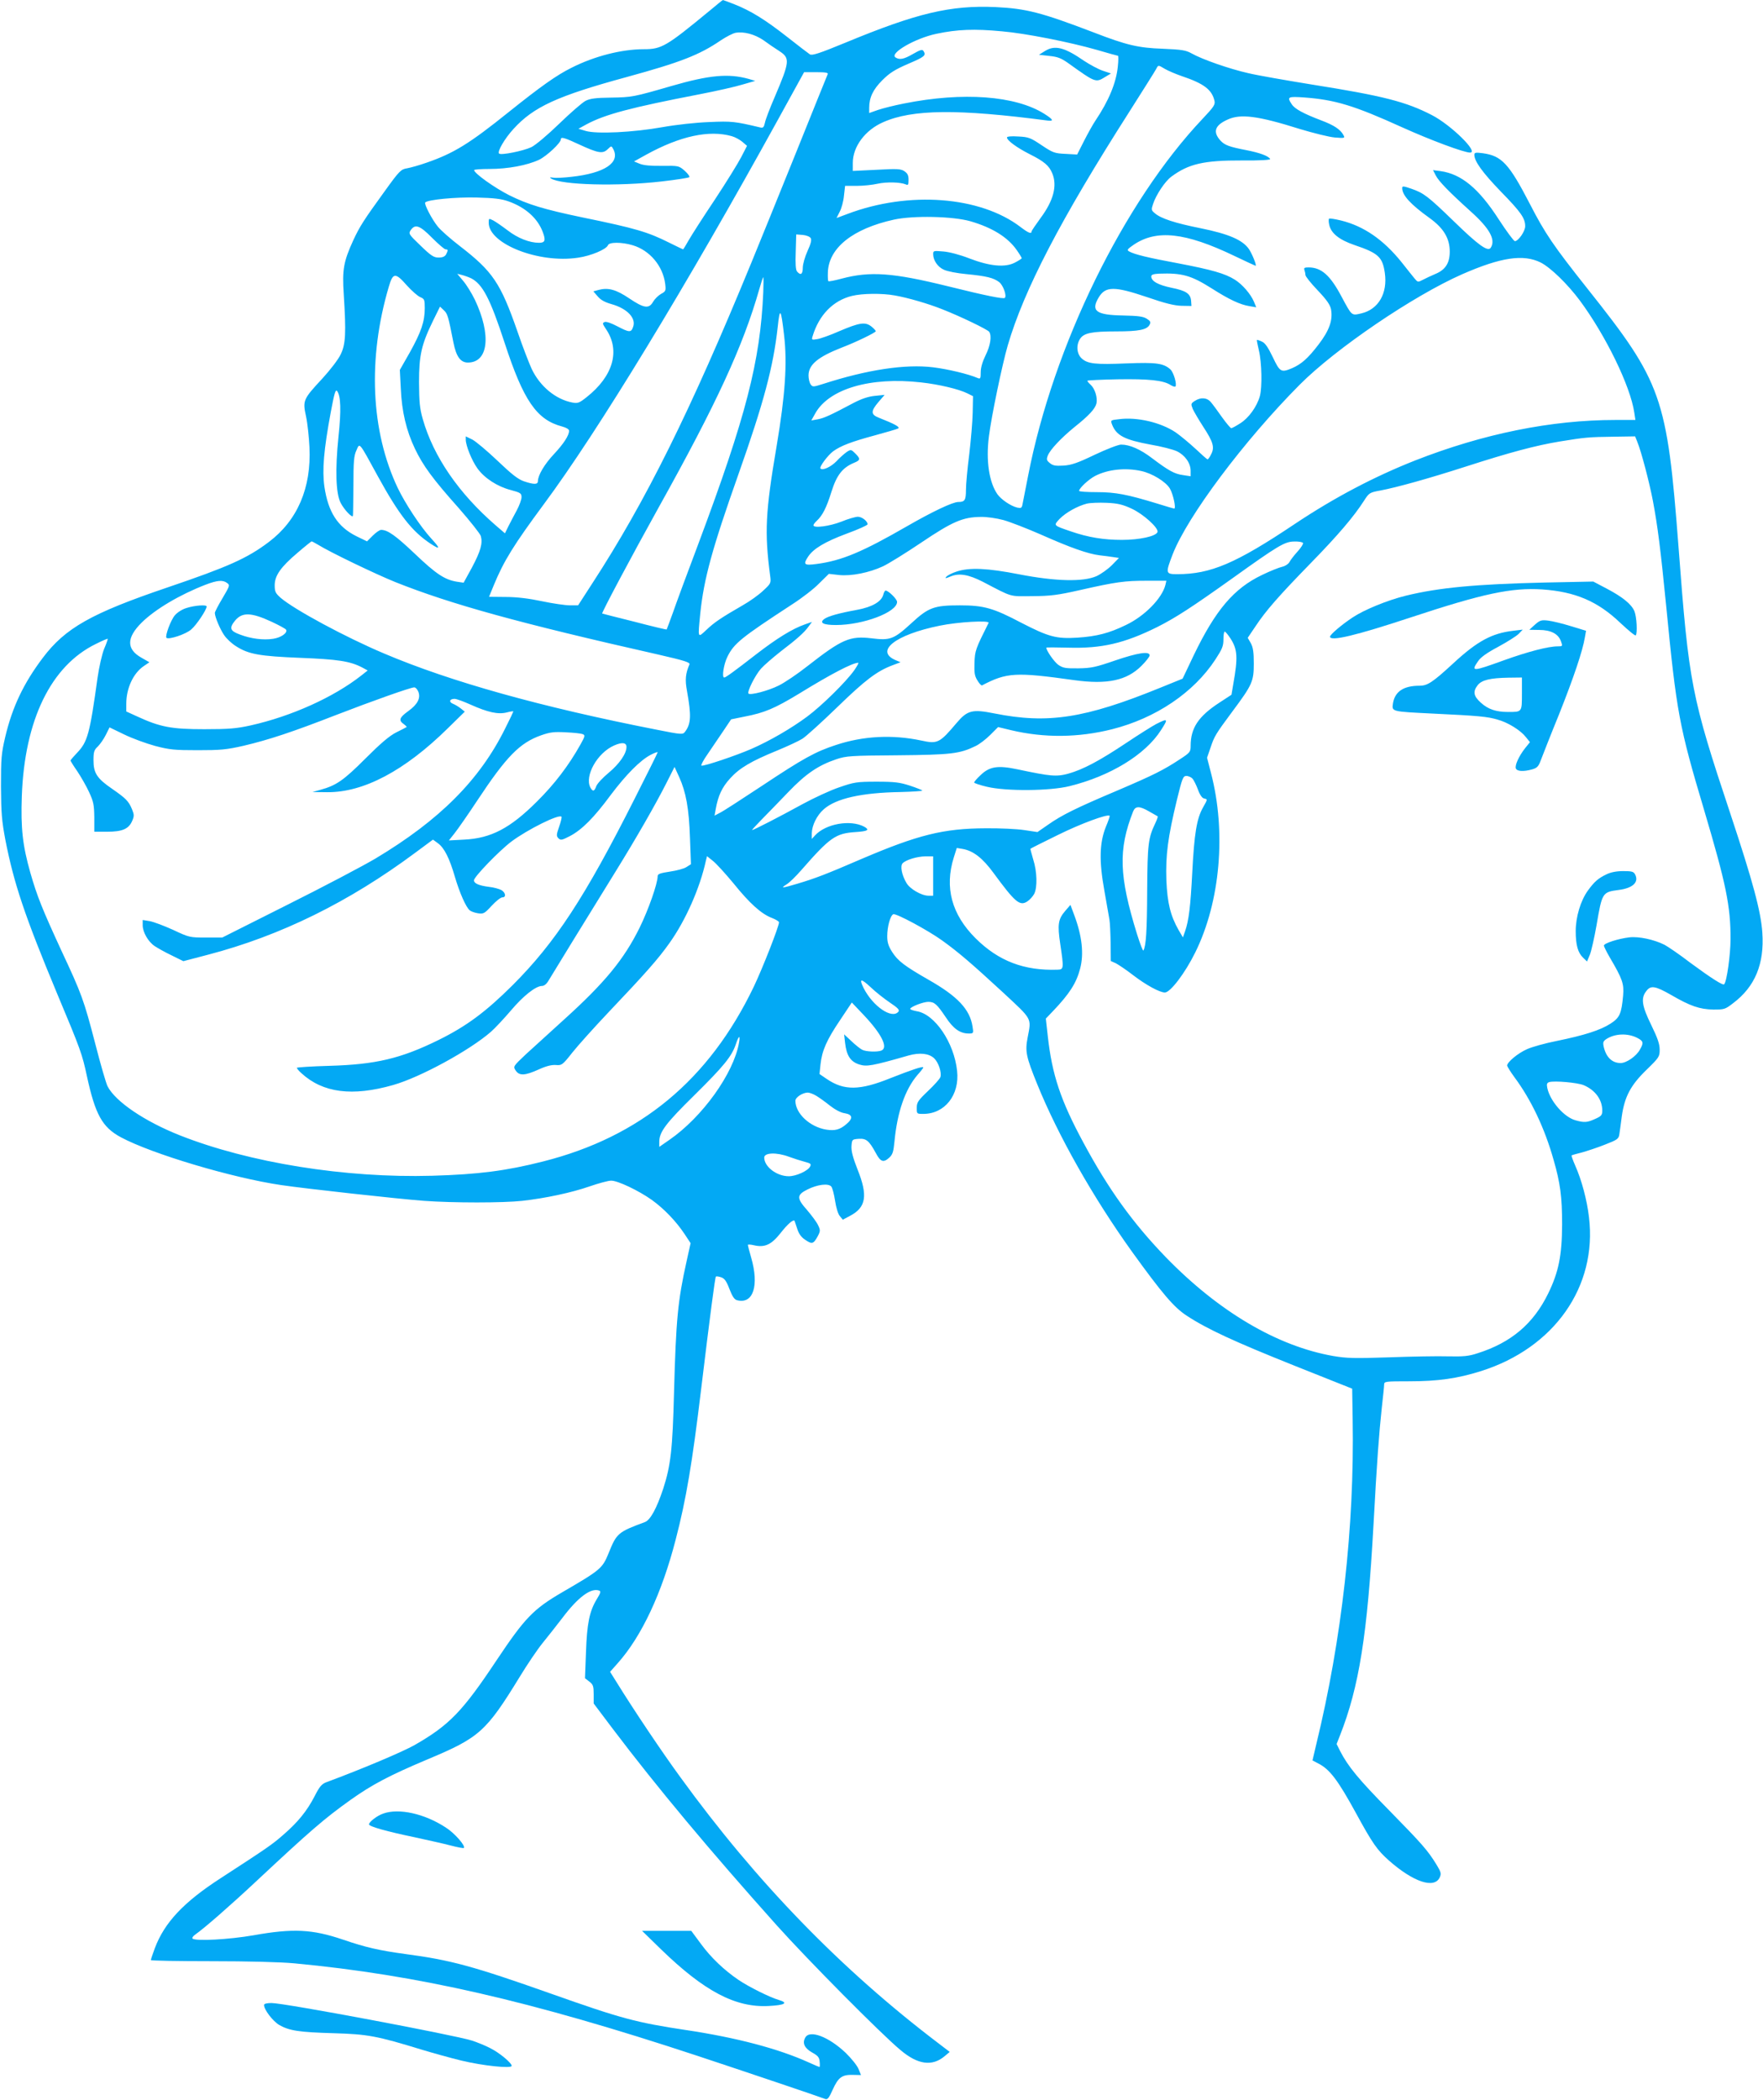 <?xml version="1.0" standalone="no"?>
<!DOCTYPE svg PUBLIC "-//W3C//DTD SVG 20010904//EN"
 "http://www.w3.org/TR/2001/REC-SVG-20010904/DTD/svg10.dtd">
<svg version="1.0" xmlns="http://www.w3.org/2000/svg"
 width="1075pt" height="1280pt" viewBox="0 0 1075 1280"
 preserveAspectRatio="xMidYMid meet">
<g transform="translate(0,1280) scale(0.1,-0.1)"
fill="#03a9f4" stroke="none">
<path d="M4325 12733 c-262 -216 -291 -233 -399 -233 -135 0 -301 -42 -441
-113 -91 -45 -188 -114 -383 -270 -240 -193 -335 -251 -499 -308 -45 -16 -99
-31 -121 -35 -37 -6 -46 -14 -138 -142 -126 -174 -150 -211 -190 -297 -59
-129 -68 -179 -58 -328 15 -238 12 -305 -19 -368 -14 -30 -65 -96 -111 -146
-118 -127 -121 -134 -100 -231 9 -42 18 -127 21 -188 12 -248 -73 -446 -248
-578 -131 -99 -247 -151 -618 -277 -463 -157 -623 -247 -760 -429 -117 -155
-186 -300 -229 -482 -24 -102 -26 -131 -26 -303 1 -163 5 -209 27 -326 52
-265 117 -460 315 -935 144 -343 153 -369 182 -504 51 -235 94 -312 208 -373
189 -101 677 -247 977 -291 149 -22 710 -84 870 -96 177 -13 483 -13 600 0
142 16 301 50 410 88 55 19 114 35 131 35 40 1 169 -61 248 -117 74 -53 149
-131 200 -208 l37 -56 -25 -113 c-53 -238 -64 -354 -76 -794 -9 -352 -20 -447
-66 -590 -40 -120 -78 -190 -111 -203 -165 -61 -173 -68 -222 -190 -38 -93
-49 -102 -281 -237 -179 -104 -230 -158 -403 -417 -207 -311 -287 -394 -500
-516 -71 -40 -313 -143 -537 -226 -29 -11 -42 -27 -72 -86 -46 -89 -101 -157
-190 -234 -67 -59 -96 -79 -384 -266 -224 -145 -341 -269 -400 -426 -13 -35
-24 -68 -24 -72 0 -4 165 -7 367 -7 227 0 422 -5 508 -13 754 -71 1442 -229
2455 -563 296 -98 747 -250 782 -264 14 -5 23 6 46 58 34 75 57 91 124 89 l48
-1 -15 37 c-8 20 -43 64 -78 98 -104 99 -221 143 -247 93 -19 -34 -4 -65 43
-91 34 -19 43 -29 45 -56 2 -17 1 -32 -1 -32 -2 0 -33 13 -68 29 -184 83 -437
150 -744 196 -306 46 -399 71 -825 222 -475 168 -611 205 -890 242 -155 21
-240 40 -380 88 -186 63 -303 69 -544 26 -148 -26 -355 -37 -372 -20 -4 4 3
15 16 24 56 39 215 178 370 323 334 312 416 383 577 498 132 94 239 150 469
247 318 133 358 169 564 505 45 74 108 167 139 205 32 39 85 107 119 151 97
129 176 187 226 168 11 -4 8 -15 -15 -52 -45 -74 -60 -149 -66 -325 l-6 -157
27 -21 c23 -18 26 -28 26 -77 l0 -56 116 -154 c271 -358 591 -741 999 -1197
191 -213 636 -662 755 -761 106 -90 194 -102 270 -38 l31 26 -68 52 c-592 449
-1110 982 -1574 1622 -112 153 -285 411 -387 576 l-42 67 47 53 c146 164 269
427 353 753 64 245 101 467 155 915 54 447 85 683 90 688 3 3 17 1 32 -4 21
-7 33 -24 51 -72 18 -46 30 -64 47 -68 98 -25 135 89 85 261 -11 38 -20 73
-20 76 0 4 17 3 38 -2 66 -15 106 4 162 75 43 55 77 84 85 74 1 -2 8 -23 16
-48 10 -31 24 -51 48 -67 42 -29 51 -26 76 19 18 34 18 39 3 70 -8 18 -39 59
-67 92 -64 72 -64 92 2 125 62 31 128 39 146 18 7 -9 17 -48 23 -87 6 -40 18
-81 29 -93 l18 -22 45 24 c97 51 109 123 45 282 -29 74 -39 113 -37 143 3 40
4 41 44 44 46 3 63 -11 104 -86 29 -55 47 -61 82 -29 21 19 26 36 32 98 17
180 65 318 140 406 20 22 36 43 36 46 0 10 -73 -15 -200 -65 -188 -76 -283
-77 -389 -5 l-44 30 6 58 c9 85 38 150 119 270 l72 108 76 -80 c107 -114 147
-196 104 -213 -26 -10 -94 -7 -117 5 -12 6 -42 30 -66 53 l-44 41 6 -53 c9
-77 33 -114 87 -131 45 -14 77 -9 300 55 68 19 124 13 156 -17 27 -26 47 -87
38 -115 -4 -11 -37 -48 -75 -84 -61 -58 -69 -70 -69 -103 0 -37 0 -37 40 -37
131 0 222 115 206 262 -18 172 -136 347 -247 364 -21 4 -39 10 -39 14 0 12 79
43 110 43 38 0 53 -14 107 -94 46 -70 87 -99 140 -99 29 0 30 1 23 43 -16 104
-91 184 -267 284 -147 84 -189 116 -223 170 -23 36 -30 59 -30 96 0 59 19 127
37 134 17 7 212 -98 298 -160 100 -72 177 -138 368 -314 185 -172 176 -156
153 -278 -16 -84 -10 -115 59 -285 128 -315 341 -690 576 -1018 187 -259 257
-341 335 -392 125 -82 290 -158 655 -304 l354 -141 3 -190 c11 -650 -66 -1338
-222 -1978 l-23 -98 36 -19 c69 -35 119 -101 229 -302 102 -187 129 -225 202
-290 149 -131 276 -173 309 -102 10 23 8 32 -20 78 -53 86 -86 124 -289 331
-187 190 -250 267 -299 362 l-21 42 21 53 c116 295 167 612 204 1283 21 389
34 559 50 708 8 71 15 137 15 148 0 18 9 19 153 19 175 0 294 17 437 62 447
141 710 515 659 938 -12 104 -45 228 -84 315 -14 32 -24 60 -22 62 2 2 31 10
63 18 32 9 96 30 141 48 75 29 83 35 87 62 3 17 9 66 15 110 17 120 54 190
151 284 77 75 80 80 80 123 0 34 -13 71 -51 149 -57 116 -65 164 -31 207 27
37 54 33 152 -23 117 -68 173 -87 256 -89 68 0 73 1 122 39 134 101 191 240
178 430 -9 130 -57 309 -195 725 -238 715 -253 792 -316 1625 -70 917 -101
1004 -555 1575 -208 262 -259 337 -351 516 -128 247 -172 294 -287 310 -45 6
-52 4 -52 -10 0 -39 50 -108 160 -222 124 -127 150 -164 150 -213 0 -31 -42
-91 -63 -91 -7 1 -50 59 -97 131 -123 191 -229 278 -356 296 l-46 6 17 -33
c19 -36 79 -98 213 -219 116 -104 153 -172 122 -221 -17 -27 -76 16 -225 161
-159 154 -183 172 -260 199 -47 16 -55 17 -55 4 0 -44 50 -99 167 -183 86 -62
123 -124 123 -205 0 -70 -27 -111 -88 -136 -26 -11 -60 -27 -77 -36 -29 -15
-30 -15 -50 9 -11 14 -47 58 -79 99 -111 138 -231 220 -369 254 -37 9 -70 14
-73 11 -3 -3 -3 -20 1 -37 11 -52 61 -92 155 -124 145 -49 170 -73 184 -169
18 -124 -38 -222 -142 -247 -62 -14 -57 -19 -123 104 -68 128 -122 176 -200
176 -24 0 -30 -3 -25 -16 3 -9 6 -22 6 -30 0 -9 33 -50 74 -93 56 -59 76 -88
82 -116 12 -66 -10 -129 -76 -215 -65 -85 -105 -120 -163 -145 -65 -27 -73
-23 -116 68 -29 60 -47 87 -67 95 -14 7 -28 11 -30 10 -1 -2 4 -30 12 -63 18
-74 21 -226 6 -280 -18 -64 -68 -133 -119 -165 -26 -17 -51 -30 -55 -30 -5 0
-30 30 -56 66 -26 37 -56 78 -68 92 -24 29 -62 32 -99 8 -24 -16 -24 -18 -12
-49 8 -17 37 -67 65 -110 60 -92 69 -124 47 -166 -8 -17 -18 -31 -22 -31 -3 0
-36 29 -74 65 -38 35 -92 80 -121 100 -90 60 -233 94 -343 80 -54 -6 -54 -6
-44 -33 26 -67 77 -93 234 -122 66 -11 139 -30 162 -41 49 -24 83 -72 83 -119
l0 -33 -46 7 c-52 7 -87 26 -189 103 -72 55 -137 83 -189 83 -17 0 -89 -28
-161 -62 -104 -50 -142 -63 -190 -66 -48 -3 -65 0 -83 15 -20 16 -22 22 -13
46 14 36 82 108 163 174 88 70 126 111 134 145 7 35 -10 90 -36 113 -11 10
-20 21 -20 24 0 3 83 7 185 9 189 3 279 -6 323 -35 13 -8 26 -12 29 -9 11 11
-10 85 -30 104 -42 38 -87 44 -266 37 -191 -8 -239 -3 -275 30 -31 28 -35 82
-10 120 23 35 71 45 220 45 138 0 188 10 204 41 8 15 5 22 -17 36 -22 14 -51
18 -146 20 -165 3 -197 28 -147 111 41 68 96 68 294 1 110 -38 167 -52 211
-53 l60 -1 -2 29 c-3 46 -30 64 -120 82 -81 17 -123 40 -123 69 0 11 13 15 48
17 140 5 195 -11 319 -89 108 -69 175 -100 231 -109 l42 -7 -14 34 c-20 47
-70 105 -116 134 -60 38 -142 61 -346 100 -183 34 -267 54 -300 73 -14 8 -9
14 27 39 140 96 316 77 616 -67 69 -33 127 -60 129 -60 8 0 -19 69 -40 101
-38 56 -123 93 -296 128 -155 31 -241 59 -278 91 -22 18 -23 22 -11 57 18 55
72 137 111 166 105 78 198 100 431 99 110 -1 175 3 172 9 -12 19 -64 38 -146
54 -103 20 -131 30 -157 58 -48 53 -35 93 43 128 79 37 186 23 440 -57 83 -25
179 -49 214 -52 62 -5 63 -4 52 16 -18 33 -57 59 -134 88 -108 41 -162 70
-180 98 -31 46 -25 49 76 42 188 -14 304 -49 597 -182 175 -79 377 -154 414
-154 55 0 -116 168 -232 228 -158 82 -299 118 -734 187 -153 25 -327 55 -386
69 -115 26 -282 84 -347 121 -34 19 -59 23 -175 28 -148 5 -221 22 -420 99
-322 123 -413 146 -600 155 -274 12 -478 -36 -915 -217 -158 -65 -203 -80
-217 -71 -9 6 -71 53 -138 106 -134 105 -221 159 -322 199 -36 14 -68 26 -70
26 -2 0 -39 -30 -83 -67z m1785 -124 c142 -12 414 -66 578 -113 68 -20 126
-36 129 -36 3 0 3 -30 -1 -66 -10 -99 -55 -208 -137 -330 -15 -22 -46 -78 -69
-123 l-42 -83 -71 4 c-67 3 -77 7 -146 53 -67 45 -79 50 -142 53 -43 3 -69 0
-69 -6 0 -18 60 -62 139 -102 88 -44 118 -70 137 -116 32 -75 8 -167 -71 -273
-30 -41 -55 -78 -55 -82 0 -17 -20 -9 -67 27 -246 188 -682 221 -1055 80 l-67
-25 19 38 c11 20 23 64 26 97 l7 61 71 0 c40 0 97 6 127 13 55 12 139 10 172
-4 14 -7 17 -3 17 28 0 27 -6 39 -25 52 -22 15 -44 16 -170 9 l-145 -7 0 49
c0 99 75 200 185 248 177 79 457 82 1003 10 40 -5 34 7 -20 41 -176 111 -496
135 -856 63 -57 -11 -128 -29 -158 -39 l-54 -19 0 31 c0 63 23 112 80 169 44
44 75 64 158 100 101 43 110 51 93 78 -7 11 -19 8 -64 -18 -57 -33 -82 -37
-107 -21 -37 26 121 117 250 144 128 27 231 31 400 15z m-1455 -54 c27 -20 71
-50 98 -67 65 -43 63 -63 -29 -279 -30 -69 -57 -140 -60 -158 -6 -27 -11 -32
-28 -28 -156 37 -174 39 -311 33 -82 -3 -200 -16 -285 -31 -178 -32 -403 -43
-469 -23 l-44 13 49 27 c114 61 269 102 688 183 104 20 223 47 265 60 l76 22
-40 12 c-123 34 -238 24 -470 -43 -231 -67 -242 -69 -370 -71 -94 -1 -128 -6
-155 -20 -19 -10 -91 -72 -160 -139 -70 -68 -145 -131 -170 -143 -48 -23 -186
-51 -197 -39 -12 12 34 91 88 150 123 135 267 201 689 316 329 90 445 135 575
224 33 22 74 43 90 46 51 9 117 -9 170 -45z m2448 -175 c19 -11 65 -31 103
-44 134 -45 183 -82 199 -149 6 -24 -2 -37 -72 -111 -481 -508 -910 -1384
-1064 -2176 -17 -85 -32 -165 -35 -178 -4 -19 -9 -21 -32 -16 -40 10 -97 49
-120 81 -51 73 -71 205 -52 353 15 121 81 438 115 555 99 338 321 766 742
1425 82 129 155 245 162 258 14 27 12 27 54 2z m-2056 -32 c-3 -7 -91 -224
-195 -483 -104 -258 -226 -558 -270 -665 -374 -911 -646 -1458 -971 -1957
l-86 -133 -50 0 c-27 0 -104 11 -170 25 -80 17 -154 26 -222 26 l-101 1 29 71
c61 148 122 246 304 492 330 444 873 1337 1430 2348 l158 287 74 0 c56 0 74
-3 70 -12z m-585 -378 c21 -6 50 -22 65 -35 l28 -24 -35 -68 c-19 -37 -92
-155 -162 -261 -71 -106 -142 -217 -159 -247 -17 -30 -32 -55 -34 -55 -1 0
-39 18 -83 40 -132 66 -205 88 -532 155 -234 49 -330 78 -445 135 -89 45 -213
133 -214 153 -1 4 42 7 94 7 112 0 229 22 302 56 47 23 133 103 133 125 0 16
22 10 110 -31 117 -54 145 -59 175 -30 23 22 23 22 34 2 45 -83 -52 -148 -256
-170 -44 -5 -94 -8 -110 -5 -20 3 -24 2 -13 -5 62 -40 408 -49 675 -18 88 10
164 22 168 26 4 4 -8 21 -28 39 -36 31 -37 31 -138 30 -69 -1 -113 3 -137 13
l-34 14 74 41 c207 114 384 152 522 113z m-1360 -398 c103 -37 176 -103 207
-185 20 -52 15 -67 -22 -67 -58 0 -130 28 -192 76 -33 25 -72 52 -87 60 -28
14 -28 14 -28 -14 0 -129 306 -249 544 -213 79 11 173 51 183 76 7 20 84 20
151 0 104 -31 184 -126 198 -235 5 -42 4 -46 -26 -62 -17 -10 -38 -31 -48 -48
-25 -44 -56 -39 -145 21 -80 54 -128 67 -186 52 l-33 -9 26 -30 c18 -22 43
-36 85 -48 96 -27 152 -86 131 -140 -12 -34 -23 -33 -96 5 -36 19 -67 30 -77
26 -15 -6 -14 -10 8 -43 89 -131 44 -287 -118 -415 -44 -35 -54 -39 -86 -33
-102 19 -198 98 -249 205 -16 35 -56 138 -87 229 -103 295 -150 365 -351 520
-56 43 -116 96 -133 117 -36 43 -87 141 -78 149 17 17 185 33 312 30 110 -3
152 -8 197 -24z m2816 -121 c134 -39 228 -98 282 -176 17 -24 30 -46 30 -49 0
-3 -19 -15 -42 -27 -60 -31 -153 -22 -278 26 -56 22 -121 39 -157 42 -60 5
-63 5 -63 -16 0 -37 27 -78 65 -95 20 -10 82 -22 138 -27 124 -12 166 -23 200
-49 24 -19 47 -83 34 -96 -8 -8 -118 14 -347 71 -337 83 -474 93 -650 46 -41
-11 -77 -18 -79 -15 -3 3 -4 27 -3 55 6 149 153 265 402 320 118 26 361 21
468 -10z m-3283 -101 c38 -38 75 -70 82 -70 16 0 16 -5 3 -31 -8 -13 -21 -19
-46 -19 -29 0 -46 11 -110 73 -73 70 -74 73 -59 95 27 38 55 28 130 -48z
m2308 -1 c7 -11 2 -33 -19 -79 -16 -35 -29 -81 -29 -102 0 -40 -13 -49 -35
-23 -8 9 -11 48 -8 120 l3 106 39 -3 c22 -2 43 -10 49 -19z m4451 -149 c61
-31 164 -131 240 -233 158 -214 307 -520 331 -681 l7 -46 -123 0 c-390 0 -804
-84 -1218 -246 -251 -99 -493 -226 -736 -388 -360 -241 -513 -306 -717 -306
-71 0 -72 5 -28 120 90 232 435 693 775 1035 220 221 693 542 990 673 237 104
374 124 479 72z m-6522 -96 c71 -36 117 -125 205 -394 115 -352 195 -469 351
-510 26 -7 42 -17 42 -26 0 -28 -33 -79 -93 -143 -58 -62 -96 -127 -97 -163 0
-22 -22 -23 -85 -2 -37 13 -74 42 -161 125 -62 59 -131 117 -153 129 l-41 20
0 -20 c0 -36 37 -128 71 -175 43 -60 122 -111 203 -132 60 -16 66 -20 66 -44
0 -14 -13 -50 -29 -80 -16 -30 -39 -73 -51 -97 l-21 -43 -57 49 c-225 195
-379 419 -444 647 -19 66 -22 105 -23 225 0 166 15 231 87 378 l41 83 23 -22
c23 -21 27 -35 59 -198 17 -85 43 -121 88 -121 125 0 144 168 43 382 -20 41
-52 93 -72 116 l-36 43 28 -7 c16 -4 41 -13 56 -20z m-391 -44 c29 -32 65 -64
81 -71 26 -11 28 -15 28 -68 0 -81 -22 -145 -91 -269 l-61 -107 6 -115 c6
-137 33 -254 86 -365 49 -103 109 -185 267 -362 70 -80 131 -157 135 -171 12
-44 -1 -91 -54 -191 l-51 -93 -41 6 c-74 12 -127 47 -255 169 -118 112 -167
147 -207 147 -9 0 -32 -16 -51 -35 l-35 -35 -64 31 c-115 57 -173 147 -196
303 -14 101 -4 223 39 454 22 117 29 141 39 128 22 -31 25 -117 8 -277 -21
-204 -16 -348 13 -404 22 -43 72 -95 75 -79 1 5 2 88 3 184 0 146 3 182 18
214 21 48 13 59 132 -159 128 -233 207 -334 320 -409 61 -40 62 -31 4 32 -65
71 -158 212 -204 308 -164 346 -184 788 -54 1227 25 86 40 87 110 7z m2173
-42 c-18 -420 -106 -759 -395 -1531 -67 -177 -137 -367 -156 -422 -20 -55 -37
-101 -38 -102 -1 -2 -89 19 -196 47 -107 27 -196 49 -197 50 -7 0 177 346 346
650 351 630 513 980 612 1328 11 39 22 72 24 72 2 0 2 -42 0 -92z m802 -19
c80 -14 204 -50 289 -84 110 -43 278 -124 287 -138 16 -25 7 -84 -22 -142 -19
-39 -30 -75 -30 -104 0 -37 -2 -42 -17 -36 -57 25 -184 55 -273 66 -170 21
-404 -15 -670 -101 -61 -19 -65 -20 -77 -3 -7 9 -13 34 -13 54 0 66 57 113
202 170 87 33 208 92 208 100 0 4 -12 17 -27 29 -37 29 -72 24 -196 -29 -54
-24 -114 -45 -133 -48 -35 -6 -36 -5 -29 18 39 129 125 217 239 245 65 16 185
17 262 3z m-675 -243 c20 -169 7 -363 -45 -672 -69 -406 -75 -527 -40 -794 6
-44 5 -47 -43 -91 -26 -25 -82 -65 -123 -88 -130 -75 -174 -104 -222 -150 -55
-51 -53 -56 -38 100 22 211 72 394 233 849 154 436 212 653 239 895 13 125 20
117 39 -49z m835 -287 c109 -12 231 -41 283 -67 l34 -17 -2 -100 c-1 -55 -11
-170 -21 -255 -11 -85 -20 -183 -20 -216 0 -63 -7 -74 -47 -74 -34 0 -158 -59
-311 -147 -274 -158 -400 -211 -554 -231 -75 -10 -82 -3 -51 44 32 49 102 91
233 140 71 26 130 52 130 58 0 19 -34 46 -59 46 -14 0 -60 -13 -101 -30 -72
-28 -170 -41 -170 -22 0 5 9 17 20 27 35 32 60 81 90 178 32 102 68 147 138
176 39 16 40 24 7 57 -25 25 -27 25 -52 9 -14 -10 -43 -35 -62 -56 -34 -35
-85 -59 -98 -45 -9 9 43 79 77 105 47 34 113 59 254 97 70 19 135 38 142 42
15 8 -19 27 -118 66 -49 19 -49 40 -1 96 l37 43 -59 -6 c-41 -4 -82 -18 -130
-43 -143 -76 -181 -93 -219 -100 l-39 -7 24 43 c84 150 336 224 645 189z
m4367 -361 c25 -60 75 -252 96 -363 29 -155 46 -289 81 -642 63 -648 79 -731
231 -1241 133 -448 162 -586 161 -787 0 -95 -23 -260 -39 -275 -8 -8 -81 39
-206 131 -65 50 -137 99 -158 110 -64 32 -157 52 -215 45 -67 -8 -154 -36
-154 -50 0 -6 16 -38 35 -71 79 -134 88 -162 82 -234 -10 -111 -21 -135 -77
-171 -62 -40 -160 -71 -326 -105 -71 -14 -154 -37 -184 -51 -56 -25 -120 -79
-120 -99 0 -6 20 -38 44 -71 102 -137 185 -312 239 -504 41 -142 52 -226 52
-395 -1 -188 -21 -289 -85 -420 -90 -184 -225 -299 -430 -364 -54 -18 -86 -21
-180 -19 -63 2 -225 -1 -360 -6 -211 -7 -258 -6 -340 8 -342 60 -698 270
-1021 602 -201 208 -350 414 -503 699 -139 257 -191 414 -217 648 l-12 108 45
47 c99 104 141 169 164 257 24 90 12 201 -37 330 l-22 59 -32 -37 c-43 -50
-48 -83 -30 -202 22 -149 22 -155 -17 -156 -203 -7 -359 52 -499 191 -146 145
-191 310 -133 494 l18 57 36 -6 c64 -11 122 -56 187 -145 133 -181 161 -205
207 -175 15 10 34 31 42 46 20 39 18 136 -6 210 -10 35 -18 64 -17 65 1 2 77
40 167 84 137 68 304 130 316 117 2 -2 -8 -32 -23 -67 -39 -98 -42 -208 -9
-390 14 -80 28 -159 31 -177 3 -17 6 -81 7 -141 l1 -110 31 -14 c17 -9 65 -41
106 -73 77 -59 161 -105 193 -105 33 0 123 118 185 244 153 309 190 735 96
1094 l-24 93 21 61 c24 71 29 80 135 223 120 161 129 182 129 290 0 68 -4 98
-18 124 l-19 33 46 68 c63 96 144 188 337 386 168 172 264 285 325 380 32 50
35 52 101 64 100 19 291 72 518 145 273 88 431 130 577 154 154 25 174 27 330
29 l128 2 13 -32z m-3025 -179 c67 -14 152 -66 176 -108 20 -35 38 -121 26
-121 -4 0 -52 14 -106 31 -180 55 -252 69 -366 69 -60 0 -108 3 -108 8 0 16
59 71 98 91 78 40 184 51 280 30z m-57 -230 c71 -33 164 -117 157 -142 -9 -26
-109 -48 -217 -48 -111 0 -205 15 -312 52 -108 37 -106 35 -68 76 37 38 108
78 166 93 21 5 75 7 121 5 67 -3 97 -10 153 -36z m-783 -69 c40 -11 143 -51
230 -89 180 -80 285 -117 357 -126 28 -3 65 -8 84 -11 l34 -5 -43 -44 c-24
-24 -66 -54 -94 -67 -81 -36 -250 -32 -471 11 -194 38 -303 43 -382 17 -28 -9
-57 -24 -63 -32 -10 -11 -5 -11 26 2 53 22 110 12 198 -33 184 -96 158 -88
301 -87 111 1 153 6 290 37 221 50 272 57 409 57 l118 0 -6 -26 c-21 -82 -127
-190 -241 -244 -103 -50 -177 -69 -296 -77 -129 -8 -175 5 -344 92 -169 89
-227 105 -372 105 -157 0 -191 -12 -296 -109 -107 -98 -129 -106 -242 -92
-133 16 -181 -5 -391 -169 -62 -49 -141 -102 -176 -119 -64 -32 -172 -60 -184
-49 -10 11 40 111 76 152 19 21 72 67 119 104 101 77 146 117 172 154 l20 27
-43 -15 c-77 -27 -171 -85 -298 -183 -134 -104 -185 -141 -194 -141 -16 0 -3
82 20 128 40 80 83 115 394 318 58 37 132 94 164 127 l60 59 61 -7 c76 -8 185
14 269 53 34 16 139 81 234 145 190 128 253 155 362 156 37 1 97 -8 138 -19z
m-4178 -151 c74 -46 351 -179 470 -227 338 -135 757 -251 1608 -443 157 -36
191 -47 186 -59 -24 -56 -28 -93 -15 -162 27 -151 25 -201 -13 -250 -12 -16
-22 -16 -167 13 -710 139 -1263 294 -1666 465 -237 100 -548 268 -632 340 -31
28 -36 37 -36 76 0 59 36 111 140 199 44 38 82 68 85 69 3 0 21 -10 40 -21z
m6005 11 c3 -5 -12 -29 -33 -52 -22 -24 -44 -53 -50 -65 -7 -12 -26 -24 -44
-28 -18 -4 -74 -26 -123 -50 -172 -82 -283 -214 -415 -487 l-69 -145 -138 -56
c-457 -186 -684 -221 -1009 -156 -135 27 -165 20 -231 -58 -104 -123 -116
-129 -216 -107 -175 37 -353 28 -519 -27 -126 -41 -200 -82 -453 -250 -121
-80 -235 -154 -254 -163 l-34 -18 7 39 c15 84 39 134 88 188 58 64 128 105
287 170 63 26 132 58 154 72 22 14 117 100 212 192 171 166 242 220 338 256
l48 18 -28 12 c-132 55 -5 156 267 211 111 23 306 34 298 17 -80 -160 -83
-168 -86 -243 -2 -62 1 -81 18 -108 11 -19 24 -32 28 -30 151 79 205 82 562
32 202 -28 321 -2 410 87 28 28 50 56 50 64 0 27 -72 16 -210 -31 -119 -41
-146 -47 -225 -48 -79 -1 -94 2 -123 22 -25 19 -72 86 -72 104 0 2 60 2 133 0
204 -6 342 26 542 125 113 57 209 119 460 298 278 199 319 224 377 224 26 1
50 -3 53 -9z m-6560 -244 c18 -13 16 -17 -28 -92 -26 -43 -47 -84 -47 -90 0
-24 32 -100 57 -136 14 -21 46 -51 72 -67 76 -49 143 -61 391 -71 229 -9 303
-20 377 -58 l35 -19 -38 -30 c-169 -133 -426 -249 -676 -305 -87 -19 -131 -23
-283 -23 -199 0 -268 13 -407 77 l-68 31 0 47 c0 94 42 186 107 230 l34 23
-49 28 c-92 52 -91 122 2 214 82 81 232 170 390 231 71 27 105 30 131 10z
m271 -236 c45 -21 84 -42 88 -48 12 -19 -30 -49 -79 -56 -59 -9 -134 0 -202
26 -61 22 -67 40 -28 87 43 50 98 48 221 -9z m5847 -102 c43 -67 46 -115 17
-278 l-11 -65 -75 -49 c-127 -83 -174 -154 -174 -263 0 -36 -4 -41 -62 -79
-103 -68 -163 -98 -383 -192 -253 -107 -340 -150 -424 -209 l-65 -45 -80 12
c-45 7 -151 12 -237 11 -256 -1 -412 -40 -756 -187 -215 -93 -284 -119 -388
-150 -97 -29 -109 -30 -69 -5 17 10 57 49 90 87 175 200 209 224 331 232 75 5
88 13 52 33 -84 44 -233 18 -299 -53 l-20 -22 0 35 c1 48 31 109 73 146 75 66
230 101 468 105 76 2 135 6 133 9 -2 3 -36 17 -76 30 -62 20 -92 24 -203 24
-121 0 -137 -3 -227 -34 -54 -18 -155 -65 -225 -103 -140 -77 -298 -158 -307
-158 -3 0 23 28 57 63 34 34 107 110 162 167 109 114 185 165 295 202 60 20
87 22 373 24 325 3 379 9 475 56 24 11 64 42 90 68 l48 48 79 -19 c202 -48
411 -46 617 6 265 67 497 223 629 425 41 63 49 81 49 122 0 26 3 48 8 48 4 0
20 -19 35 -42z m-6868 -63 c-13 -33 -31 -112 -40 -175 -48 -346 -61 -392 -125
-459 -22 -23 -40 -44 -40 -47 0 -3 18 -32 41 -65 22 -33 55 -90 72 -127 27
-58 31 -78 32 -154 l0 -88 78 0 c93 0 132 17 153 66 13 30 12 38 -1 71 -21 50
-37 66 -122 125 -92 63 -113 96 -113 174 0 50 4 63 26 83 14 14 36 45 49 71
l23 46 89 -43 c49 -24 134 -55 189 -70 87 -23 118 -26 259 -26 139 0 175 3
280 27 153 36 298 84 560 186 225 87 459 170 481 170 8 0 19 -12 25 -27 15
-39 -5 -77 -62 -118 -54 -39 -60 -56 -27 -79 12 -9 20 -17 17 -18 -2 -2 -30
-16 -62 -32 -42 -21 -95 -66 -190 -161 -134 -134 -177 -163 -275 -190 l-47
-13 90 -1 c222 -2 473 131 736 390 l103 101 -25 20 c-13 10 -34 23 -47 28 -27
11 -21 30 10 30 11 0 55 -16 97 -35 105 -47 168 -61 220 -48 23 6 41 9 41 6 0
-2 -22 -49 -50 -104 -155 -313 -399 -558 -790 -792 -74 -44 -315 -171 -535
-281 l-400 -201 -100 0 c-98 0 -102 1 -200 47 -55 25 -119 49 -142 53 l-43 7
0 -32 c0 -42 33 -100 73 -127 18 -12 64 -38 104 -57 l71 -35 149 39 c444 116
860 321 1265 622 l108 80 30 -22 c39 -28 71 -92 104 -206 28 -95 67 -184 90
-203 8 -7 31 -15 50 -18 34 -5 40 -2 84 46 26 28 55 51 65 51 24 0 21 27 -5
44 -13 7 -47 17 -77 20 -62 8 -91 21 -91 40 0 21 154 180 228 236 99 74 294
171 306 151 2 -3 -4 -31 -15 -61 -17 -49 -17 -56 -4 -70 14 -13 21 -12 71 14
72 38 146 112 247 249 94 125 182 214 245 246 23 12 42 19 42 15 0 -3 -63
-130 -140 -282 -304 -603 -485 -878 -744 -1137 -164 -163 -281 -250 -451 -334
-231 -114 -385 -150 -667 -158 -109 -3 -198 -9 -198 -12 0 -4 12 -19 28 -33
131 -120 310 -143 559 -72 166 47 468 212 597 325 26 23 80 81 121 129 76 90
152 150 190 150 13 0 28 12 40 33 20 34 235 384 407 662 127 205 248 416 313
545 l48 95 28 -61 c42 -93 60 -192 66 -370 l6 -162 -27 -17 c-14 -10 -60 -22
-101 -28 -59 -9 -75 -14 -75 -28 0 -45 -57 -206 -110 -314 -96 -194 -213 -336
-462 -561 -84 -76 -188 -171 -232 -211 -77 -73 -78 -74 -62 -98 22 -34 57 -32
141 6 46 21 79 29 105 27 35 -3 40 0 99 75 34 43 133 153 219 244 228 240 305
327 373 423 99 138 187 337 223 503 l7 28 35 -28 c20 -15 76 -77 126 -137 99
-123 171 -188 236 -212 23 -9 42 -21 42 -26 0 -25 -100 -280 -154 -393 -273
-568 -691 -915 -1285 -1065 -224 -57 -395 -79 -676 -87 -529 -15 -1116 79
-1540 247 -214 85 -391 205 -439 298 -9 17 -43 134 -75 259 -70 269 -83 304
-207 569 -116 252 -147 328 -189 474 -47 166 -59 270 -52 468 17 464 178 794
452 927 38 19 70 33 72 31 1 -1 -8 -29 -22 -61z m4573 -132 c-51 -71 -196
-214 -286 -281 -97 -72 -228 -148 -340 -197 -94 -41 -290 -107 -305 -102 -5 1
12 34 39 72 26 39 69 102 95 140 l47 70 83 17 c120 23 182 49 332 140 195 120
324 187 360 188 5 0 -7 -21 -25 -47z m-1655 -388 c16 -7 15 -12 -14 -64 -71
-127 -158 -241 -264 -346 -164 -164 -281 -225 -444 -233 l-94 -5 35 44 c19 24
82 114 138 199 178 269 259 352 390 398 54 19 79 22 150 18 47 -2 93 -7 103
-11z m267 -78 c0 -41 -43 -103 -109 -158 -35 -29 -69 -65 -75 -81 -12 -33 -21
-35 -36 -9 -37 71 42 212 145 257 48 21 75 18 75 -9z m3452 -194 c8 -10 23
-40 33 -67 10 -29 25 -51 36 -53 23 -6 24 -2 -6 -56 -38 -67 -53 -160 -65
-393 -11 -213 -21 -294 -44 -361 l-13 -37 -26 44 c-50 88 -69 165 -75 305 -5
152 9 260 64 488 33 135 38 147 58 147 13 0 30 -8 38 -17z m-264 -200 c26 -15
49 -28 51 -29 2 -2 -4 -20 -14 -41 -44 -92 -48 -127 -50 -413 -1 -247 -7 -336
-23 -364 -3 -5 -20 40 -39 100 -110 355 -115 515 -24 747 14 35 39 35 99 0z
m-1318 -393 l0 -120 -28 0 c-43 0 -114 41 -135 78 -29 49 -39 104 -23 120 21
21 87 41 139 42 l47 0 0 -120z m-263 -772 c48 -32 60 -45 51 -55 -39 -47 -155
32 -212 144 -29 59 -17 61 42 6 31 -30 85 -72 119 -95z m4555 -214 c39 -20 42
-30 17 -73 -22 -40 -82 -81 -117 -81 -52 0 -88 35 -103 98 -6 28 -4 35 17 49
52 33 128 36 186 7z m-5476 -31 c-33 -187 -223 -452 -424 -591 l-62 -43 0 31
c0 60 40 113 215 285 178 176 226 234 252 310 18 55 28 58 19 8z m5151 -258
c70 -30 113 -88 113 -155 0 -27 -6 -34 -42 -50 -50 -23 -68 -24 -121 -9 -70
19 -155 117 -172 196 -5 25 -3 32 12 37 33 9 171 -3 210 -19z m-4679 -65 c18
-11 56 -38 83 -60 31 -24 66 -43 90 -46 49 -8 52 -32 8 -68 -38 -32 -68 -40
-120 -32 -101 16 -189 99 -189 176 0 21 43 49 75 50 11 0 35 -9 53 -20z m-168
-371 c30 -11 74 -25 97 -31 37 -10 41 -13 32 -30 -14 -26 -85 -58 -129 -58
-74 0 -150 58 -150 114 0 30 75 33 150 5z"/>
<path d="M6370 12488 l-35 -22 63 -7 c51 -5 72 -13 117 -45 165 -118 166 -119
224 -83 l35 21 -50 17 c-27 9 -77 36 -112 59 -123 85 -181 99 -242 60z"/>
<path d="M9420 9249 c-423 -10 -646 -31 -847 -80 -111 -27 -255 -86 -324 -132
-67 -44 -139 -105 -139 -118 0 -31 161 8 491 117 442 146 616 183 803 171 201
-14 338 -72 476 -204 48 -45 90 -80 94 -76 11 12 6 113 -8 147 -18 43 -72 87
-171 139 l-80 42 -295 -6z"/>
<path d="M9359 8992 l-34 -31 60 -1 c72 0 117 -24 133 -69 11 -30 10 -31 -19
-31 -59 0 -181 -32 -329 -85 -193 -70 -202 -70 -157 -5 15 23 54 51 122 87 55
30 111 65 125 79 l25 26 -58 -7 c-130 -15 -219 -63 -365 -198 -127 -117 -158
-137 -206 -137 -97 0 -150 -35 -162 -106 -8 -53 -13 -51 246 -64 272 -13 331
-18 393 -37 64 -18 139 -65 171 -106 l25 -31 -29 -36 c-38 -48 -64 -105 -57
-124 7 -18 45 -21 99 -6 31 9 39 17 54 58 10 26 59 152 111 279 89 224 143
384 157 468 l7 40 -92 28 c-51 16 -114 31 -139 34 -42 5 -50 2 -81 -25z m-79
-421 c0 -112 1 -111 -83 -111 -75 0 -123 16 -168 57 -44 40 -49 67 -19 106 25
32 77 44 188 46 l82 1 0 -99z"/>
<path d="M9795 7470 c-50 -24 -73 -44 -113 -99 -44 -61 -74 -160 -74 -247 0
-84 13 -132 46 -163 l23 -22 18 43 c9 24 27 104 40 178 34 199 35 202 135 215
87 11 125 48 100 95 -9 17 -20 20 -73 20 -40 0 -76 -7 -102 -20z"/>
<path d="M5386 9175 c-11 -42 -67 -75 -158 -92 -114 -21 -179 -39 -203 -57
-30 -23 -4 -36 72 -36 166 0 373 78 373 141 0 17 -53 69 -70 69 -4 0 -11 -11
-14 -25z"/>
<path d="M1138 9094 c-27 -8 -57 -27 -72 -45 -25 -29 -61 -127 -51 -137 13
-13 119 22 151 51 32 27 94 120 94 140 0 12 -71 7 -122 -9z"/>
<path d="M7049 8386 c-26 -14 -109 -66 -185 -117 -164 -109 -261 -160 -350
-185 -73 -20 -110 -16 -308 26 -123 26 -173 18 -229 -37 -21 -19 -37 -39 -37
-43 0 -4 35 -16 78 -26 116 -28 385 -26 504 4 248 61 462 192 557 341 46 71
43 74 -30 37z"/>
<path d="M2337 1745 c-38 -13 -87 -51 -87 -66 0 -13 112 -44 276 -78 82 -18
182 -40 223 -51 41 -11 77 -17 79 -15 13 12 -56 91 -110 125 -130 85 -286 119
-381 85z"/>
<path d="M4032 916 c262 -254 453 -355 655 -344 100 5 122 19 61 37 -55 16
-183 80 -245 122 -87 59 -168 136 -228 218 l-60 81 -150 0 -150 0 117 -114z"/>
<path d="M1610 578 c0 -29 54 -99 93 -122 62 -35 121 -44 332 -50 206 -6 262
-16 539 -101 66 -20 174 -50 240 -66 128 -31 306 -50 306 -32 0 18 -76 81
-131 108 -28 15 -78 35 -111 46 -111 35 -1144 229 -1222 229 -28 0 -46 -4 -46
-12z"/>
</g>
</svg>
